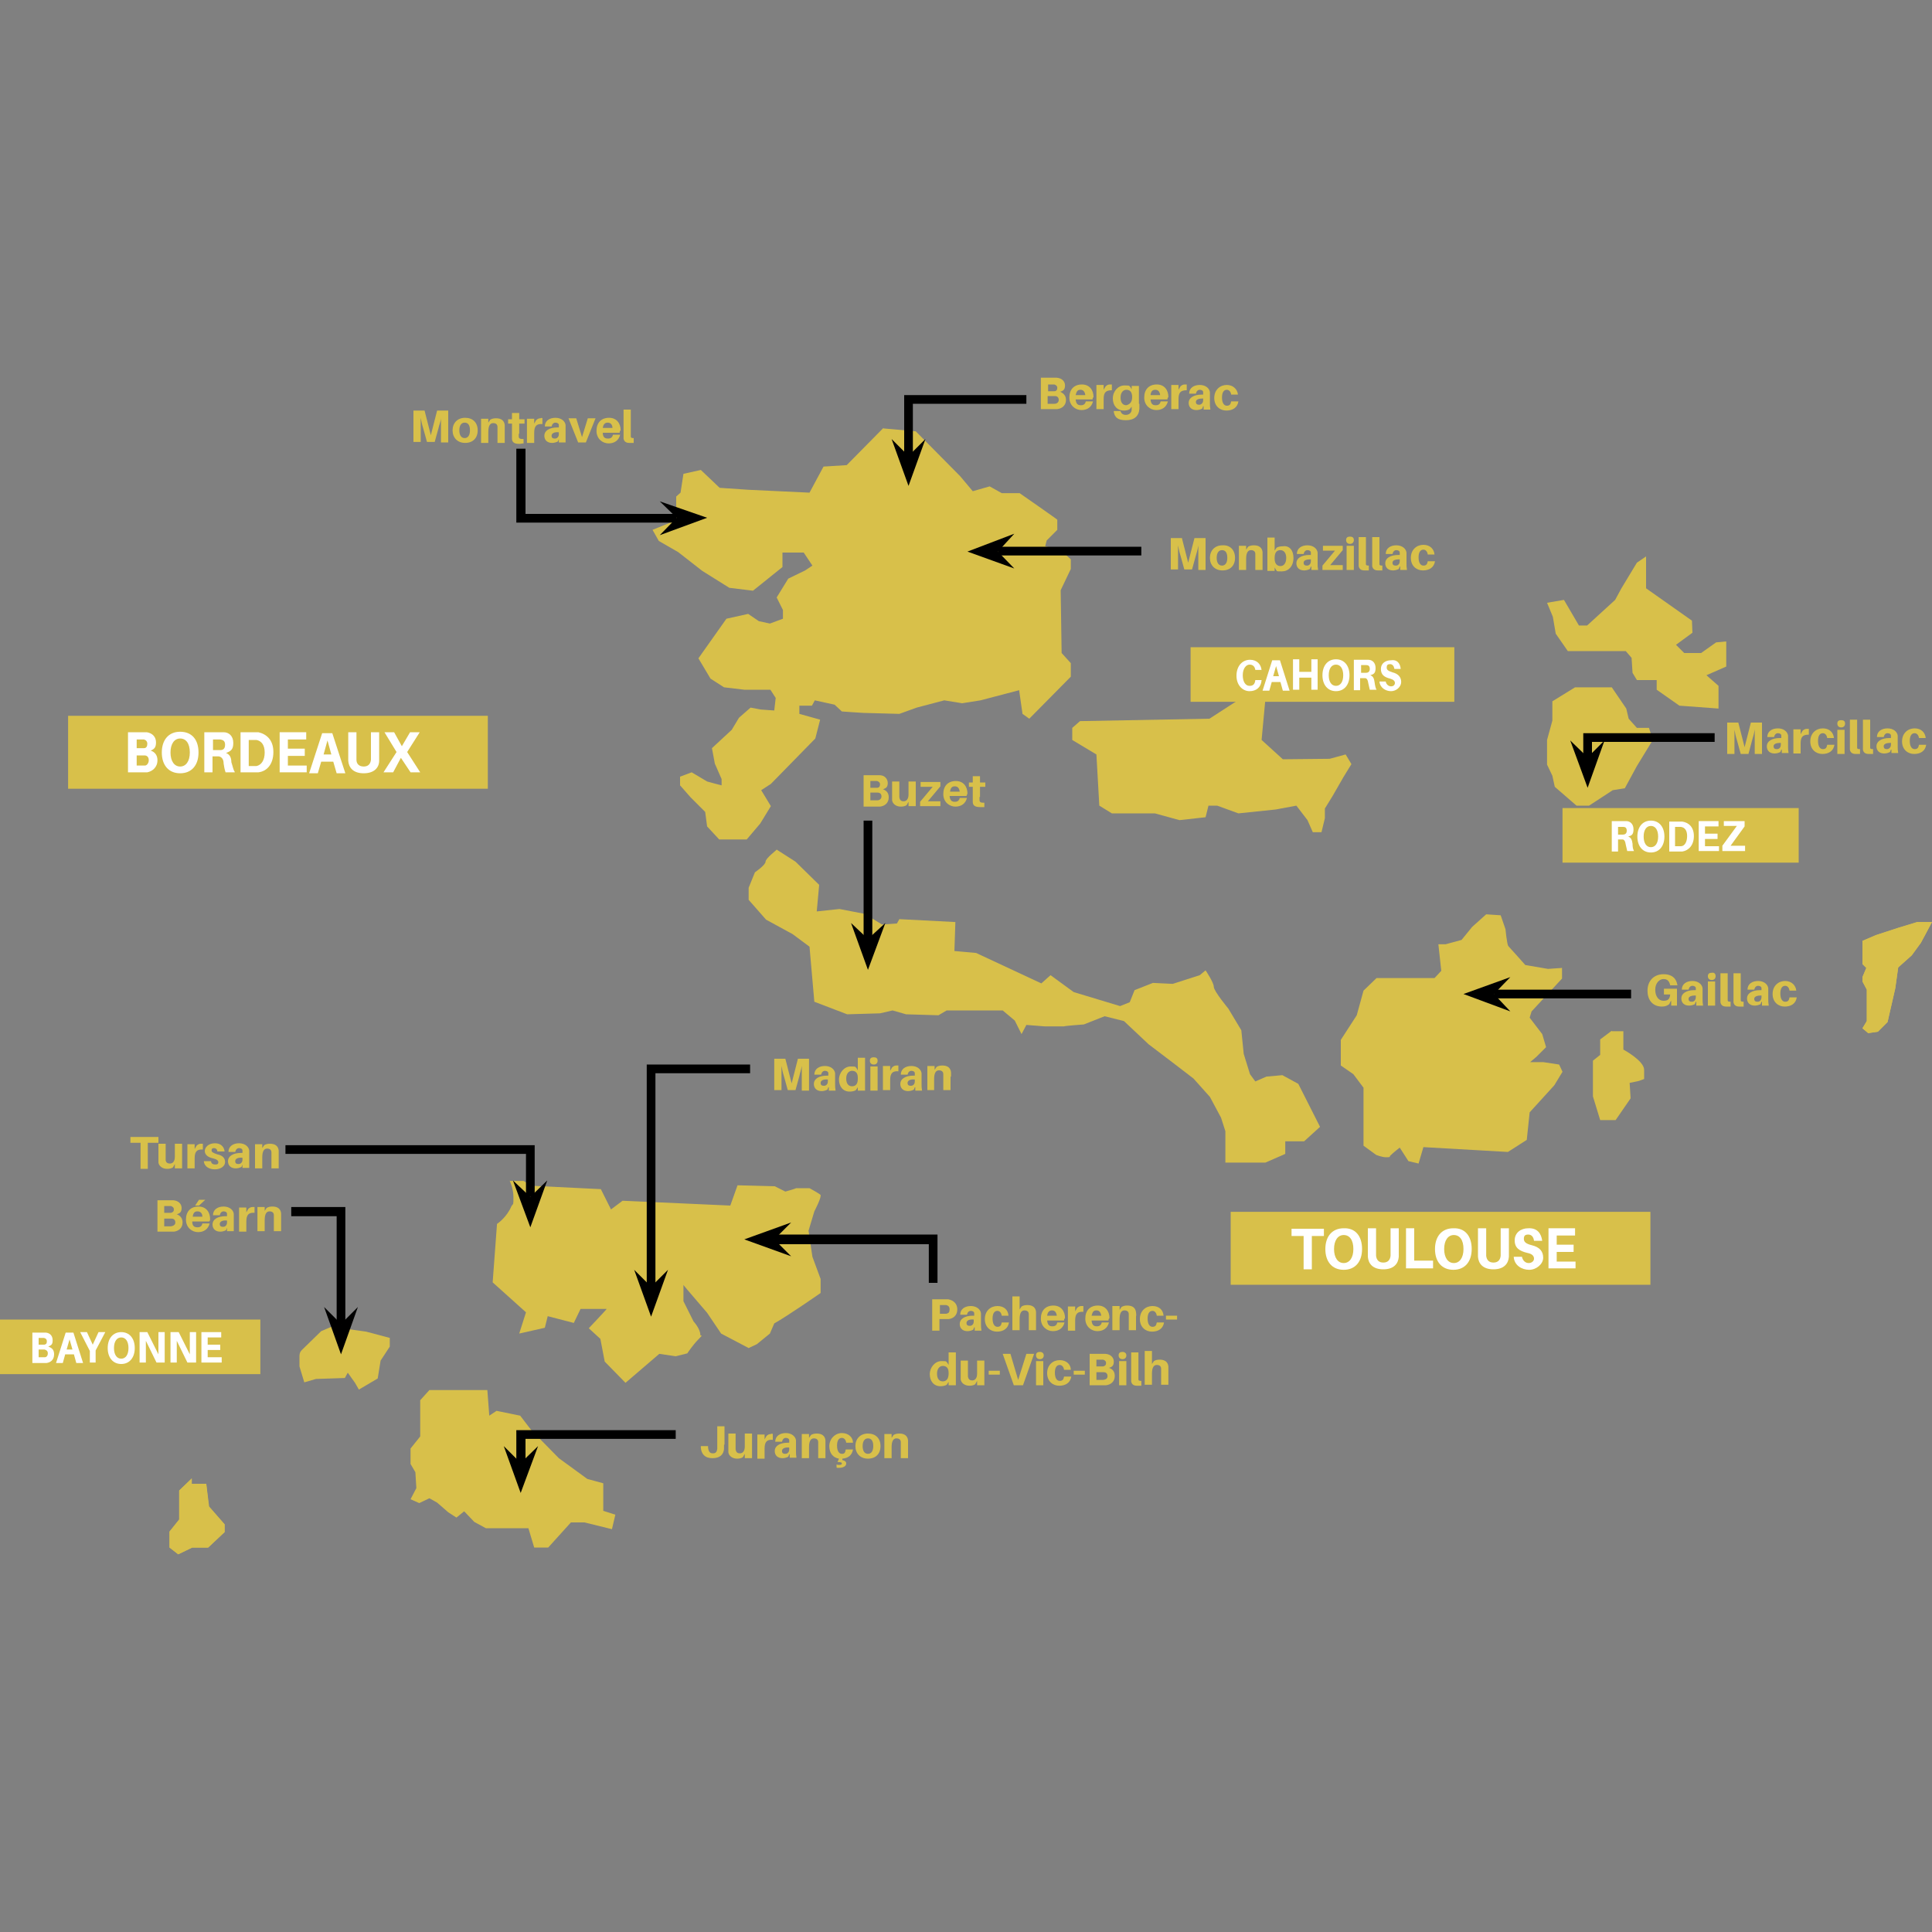 <?xml version="1.0" encoding="UTF-8"?>
<svg id="Calque_1" xmlns="http://www.w3.org/2000/svg" xmlns:xlink="http://www.w3.org/1999/xlink" version="1.1" viewBox="0 0 400 400">
  <rect x="0" y="0" width="400" height="400" fill="#808080" stroke="none"/>
  <!-- Generator: Adobe Illustrator 29.2.1, SVG Export Plug-In . SVG Version: 2.1.0 Build 116)  -->
  <defs>
    <style>
      .st0 {
        fill: #d8c04a;
      }

      .st1 {
        fill: #fff;
      }
    </style>
  </defs>
  <path class="st0" d="M182.9,88.6l-7.6,7.7-4.8.3-2.9,5.4-12.7-.6-5.9-.4-3.9-3.7-3.6.8-.6,3.9-.9.8v4.9l-4.9,2,1.3,2.3,4,2.3,5,3.9,5.6,3.5,4.9.6,6.1-4.9v-3c.1,0,4.4,0,4.4,0l1.8,2.7-1.5,1-3.5,1.7-2.4,3.9,1.3,2.6v1.8l-2.7,1-2.3-.5-2.2-1.5-4.5,1-5.8,8.2,2.5,4.2,2.8,1.8,4.2.5h5.4c0,0,1.1,1.7,1.1,1.7l-.3,2.6-2.8-.2-2.1-.4-2.4,2.1-1.5,2.5-4.1,3.8.6,3.2,1.4,3.2v1.3c-.1,0-3-.8-3-.8l-3.2-1.9-2.4.9v1.8l2.2,2.5,3,3,.4,3,2.5,2.7h5.7l2.8-3.3,2.2-3.6-2-3.3,2-1.3,9.2-9.4,1-3.9-4.3-1.2v-1.7h2.6l.6-1.1,4.1.9,1.5,1.4s4.1.3,4.5.3,7.4.2,7.4.2l3.6-1.3,5.7-1.5,3.7.6,3.8-.6,8-2.1.7,4.9,1.4,1,8.6-8.7v-2.8l-1.9-2.1-.2-13,2.1-4.4v-2l-2-1.8-3.3-.9.3-1.2,2.2-2.2v-2.1c.1,0-7.8-5.5-7.8-5.5h-3.7l-2.5-1.4-3.5,1-2.6-3.1-9.2-9.3-6.7-.6h0Z"/>
  <polygon class="st0" points="338.9 116.5 335.7 121.8 334.4 124.2 328.6 129.5 326.9 129.5 323.8 124.2 320.3 124.8 321.5 127.7 322.1 131.2 324.6 134.8 336.6 134.8 337.8 136.2 338 139.3 338.9 140.8 343 140.8 343 142.8 347.7 146.1 355.8 146.7 355.8 142 353.3 139.8 357.4 138 357.4 132.8 355.3 133 352.2 135.2 348.7 135.2 347 133.5 350.4 131 350.3 128.5 340.8 121.8 340.8 115.2 338.9 116.5"/>
  <polygon class="st0" points="326.1 142.3 321.4 145.2 321.4 149.2 320.3 153.2 320.3 158.3 321.4 160.6 321.9 162.9 326.4 166.8 329 166.8 333.9 163.6 336.4 163.2 338.9 158.6 342.2 153.2 341.4 150.7 338.9 150.7 337.2 148.8 336.7 146.7 333.7 142.3 326.1 142.3"/>
  <polygon class="st0" points="259.7 143.3 256.9 144.6 250.4 148.8 223.6 149.3 222 150.7 222 153.2 227 156.2 227.6 166.8 230.2 168.4 239.1 168.4 244.2 169.8 249.6 169.2 250.2 166.8 252 166.8 256.4 168.4 264.1 167.6 268.4 166.8 270.7 169.8 271.8 172.3 273.6 172.3 274.3 169.4 274.3 167.4 275.9 164.8 278.2 160.8 279.8 158.2 278.6 156.2 275.3 157.1 265.6 157.2 261.2 153.2 262 144.6 259.7 143.3"/>
  <path class="st0" d="M158.5,178.4c0,.7-2.2,2.2-2.2,2.2l-1.3,3.2v2.5l3.6,4.1,5.5,3,3.5,2.6,1,11.4,6.8,2.6,6.8-.2,2.6-.6,2.8.8,6.7.2,1.7-1h11.6l2.5,2.1,1.4,2.8,1-1.9,3.8.3h4c0-.1,4.1-.4,4.1-.4l4.3-1.7,4,1,5.1,4.8,5,3.8,4.3,3.3,3.4,3.8,2.3,4.3.9,2.8v6.5h8.3l4.1-1.8v-2.6h3.9l3.3-3-4.5-8.9-3.3-1.8-3.3.3-2.3,1-1.1-1.5-1.3-4.2-.5-4.9-2.7-4.5s-3-3.6-3-4.5-1.7-3.4-1.7-3.4l-1.2,1-5.6,1.8-4.1-.2-3.8,1.5-1,2.5-2,.8-9.6-2.9-4.8-3.5-1.9,1.7-13.5-6.3-4.5-.4.2-6-11.6-.6-.5.9-3.1.2-3.6-2.2-5.2-1-4.7.5.5-5.5-4.9-4.8-3.9-2.5c0,.1-2.3,1.8-2.3,2.5"/>
  <path class="st0" d="M307.7,189.3l-2.9,2.6-2.2,2.7-3.3.9h-1.5l.6,5.5-1.4,1.5h-12l-2.7,2.6-1.4,5.1-3.3,5.1v5.3l2.6,1.8,2.1,2.8v12l2.6,1.9s1.2.5,2.1.5.7-.1.8-.3c.7-.7,2-1.7,2-1.7l1.8,2.8,2.1.5,1-3.4,17.5,1,3.9-2.5.6-5.7,5.1-5.6,1.7-2.8-.7-1.5-3.3-.5h-2.7l1.3-1.1,2-2-.8-2.7-2.6-3.4.4-1.3,6.3-6.8v-2.2l-2.9.2-4.7-.8s-3.2-3.6-3.5-3.9-.6-3.5-.6-3.5l-1-2.9-3-.2h0Z"/>
  <polygon class="st0" points="400 190.9 397 190.9 393 192.1 388.4 193.6 385.6 194.8 385.6 199.6 386.4 200.4 385.6 202.3 385.6 203.2 386.5 204.9 386.5 211.4 385.6 212.9 386.8 213.9 388.8 213.6 390.8 211.6 392.4 204.6 393 200.3 395.8 197.8 397.7 195.2 400 190.9"/>
  <polygon class="st0" points="396.9 190.9 393 192.1 388.4 193.6 385.6 194.8 385.6 199.6 386.4 200.4 385.6 202.3 385.6 203.2 386.5 204.9 386.5 211.4 385.6 212.9 386.8 213.9 388.8 213.6 390.8 211.6 392.4 204.6 393 200.3 395.8 197.8 397.7 195.2 400 190.9 396.9 190.9"/>
  <path class="st0" d="M333.7,213.4l-2.4,1.8v3.2l-1.5,1.2v7.4l1.5,4.9h3.2l3.1-4.5-.2-3.2,1.9-.4,1.1-.4v-1.9c0-1.9-4.3-4.2-4.3-4.2v-3.8h-2.4Z"/>
  <path class="st0" d="M105.5,244.4s.8,1.6.8,3.4,0,1.3-.4,1.9c-1,2.4-3,3.7-3,3.7l-.9,12.1,6.9,6.2-1.4,4.4,5.3-1.2.6-2.4,5.4,1.4,1.4-2.9h5.4c0,.1-3.7,4-3.7,4l2.4,2.2.9,4.7,4.3,4.4,7-6,3.4.5,2.4-.6s1.1-1.7,2.3-2.9.4-.6.4-.9c0-1.3-1.4-2.8-1.4-2.8l-2.1-4.2v-3.4c-.1,0,1.9,2.3,1.9,2.3l3,3.5,2.9,4.3,5.7,3,1.7-.8,2.7-2.2.9-2.1c2.7-1.5,9.6-6.3,9.6-6.3v-2.9l-1.7-4.6-.8-5.4,1.2-4s1.3-2.5,1.3-3.2v-.2c-.3-.3-2.3-1.4-2.3-1.4h-2.8c0,.1-2.2.7-2.2.7l-2.2-1.1-7.7-.2-1.5,4.2-22.3-1-2.4,1.8-2.1-4.2-14.3-.7-1.7-1h-2.9Z"/>
  <path class="st0" d="M66.5,275.6s-3.4,3.3-4,3.9c-.5.5-.5,1-.5,1.4v2l1,3.3,2.4-.7,6-.2.6-1.1,1.5,2.1.8,1.4,3.9-2.3.6-3.7,1.9-2.9v-1.8l-4.9-1.3-7.2-1-2.1.9h0Z"/>
  <polygon class="st0" points="88.9 287.8 87 289.9 87 297.4 85 299.9 85 303.1 86 304.8 86.2 308.1 85 310.4 86.8 311.2 88.9 310.2 90.5 311.1 92.8 313.1 94.5 314.2 96.1 312.9 98.2 315.1 100.6 316.4 109.4 316.4 110.6 320.4 113.5 320.4 118.2 315.2 121 315.2 126.7 316.6 127.4 313.6 124.9 312.8 124.9 307.1 121.6 306.2 115.7 301.9 110 296.1 107.7 293.1 102.8 292.1 101.3 293.1 100.9 287.8 88.9 287.8"/>
  <polygon class="st0" points="39.7 306.1 37.1 308.6 37.1 314.6 35.1 317.1 35.1 320.4 36.9 321.8 39.8 320.4 43.1 320.4 46.5 317.2 46.5 315.6 43.2 311.9 42.7 307.2 39.7 307.2 39.7 306.1"/>
  <polygon class="st0" points="37.1 308.6 37.1 314.6 35.1 317.1 35.1 320.4 36.9 321.8 39.8 320.4 43.1 320.4 46.5 317.2 46.5 315.6 43.3 311.9 42.7 307.2 39.7 307.2 39.7 306.1 37.1 308.6"/>
  <path class="st0" d="M167.5,225.8h-1.5v-5.1c-.1.7-.4,1.5-.5,2.1l-.8,2.9h-1.6l-.8-2.9c-.2-.6-.4-1.5-.5-2.1v5h-1.5v-6.5h2.3l1.3,5.1,1.3-5.1h2.3v6.6h0Z"/>
  <path class="st0" d="M171.5,225.1l-.2.5c-.4.2-.8.3-1.2.3-.9,0-1.6-.5-1.6-1.5s1-1.7,2.7-1.7h.3v-.5c0-.3-.3-.5-.7-.5s-.7.3-.8.8h-1.4c0-1.2,1-1.8,2.2-1.8s2,.7,2.1,1.5v2.3c0,.4,0,.7.1,1.3h-1.4v-.7h-.1ZM171.4,223.9v-.4c-.9-.1-1.5.2-1.5.7s.3.6.7.6.8-.3.8-.9h0Z"/>
  <path class="st0" d="M179.1,225.8h-1.5v-.7l-.4.6c-.3.2-.8.3-1.3.3-1.4,0-2.2-1.1-2.2-2.5s1.1-2.7,2.4-2.7.9.1,1.2.3l.3.5v-2.6h1.5v6.8h0ZM177.6,223.4v-.3c0-1.1-.6-1.4-1.2-1.4s-1.2.5-1.2,1.6.5,1.6,1.2,1.6,1.2-.4,1.2-1.5Z"/>
  <path class="st0" d="M181.7,219.6c0,.5-.3.8-.8.8s-.8-.3-.8-.8.3-.7.8-.7.8.2.8.7ZM180.2,225.8v-5h1.5v5h-1.5Z"/>
  <path class="st0" d="M186,220.6v1.2c-1.2-.1-1.7.4-1.7,1.8v2.1h-1.5v-5h1.5v1l.4-.7c.3-.3.6-.4.9-.4.1,0,.2,0,.4,0h0Z"/>
  <path class="st0" d="M189.4,225.1l-.2.5c-.4.2-.8.3-1.2.3-.9,0-1.6-.5-1.6-1.5s1-1.7,2.7-1.7h.3v-.5c0-.3-.3-.5-.7-.5s-.7.3-.8.8h-1.4c0-1.2,1-1.8,2.2-1.8s2,.7,2.1,1.5v2.3c0,.4,0,.7.1,1.3h-1.4v-.7h-.1ZM189.4,223.9v-.4c-.9-.1-1.5.2-1.5.7s.3.6.7.6.8-.3.8-.9h0Z"/>
  <path class="st0" d="M196.8,222.9v2.8h-1.5v-3.3c0-.5-.3-.8-.9-.8s-1,.5-1,1.8v2.3h-1.4v-5h1.5v.8l.4-.6c.3-.2.7-.3,1.2-.3,1.1,0,1.7.5,1.8,1.4,0,.2,0,.5,0,.9h0Z"/>
  <path class="st0" d="M198.2,271.1c0,1.2-.8,1.9-1.8,2h-1.9v2.4h-1.5v-6.5h3.3c1.1.2,1.9.9,1.9,2.1h0ZM196.6,271.1c0-.6-.3-.8-.7-.9h-1.3v1.8h1.3c.5-.1.7-.3.7-.9Z"/>
  <path class="st0" d="M201.7,274.8l-.2.5c-.4.2-.8.3-1.2.3-.9,0-1.6-.5-1.6-1.5s1-1.7,2.7-1.7h.3v-.5c0-.3-.3-.5-.7-.5s-.7.3-.8.8h-1.4c0-1.2,1-1.8,2.2-1.8s2,.7,2.1,1.5v2.3c0,.4,0,.7.1,1.3h-1.4v-.7h-.1ZM201.6,273.6v-.4c-.9-.1-1.5.2-1.5.7s.3.6.7.6.8-.3.8-.9h0Z"/>
  <path class="st0" d="M208.8,272.4h-1.4c-.1-.7-.5-1-.9-1-.6,0-1,.5-1,1.6s.4,1.7,1,1.7.8-.3.9-.9h1.5c-.2,1.3-1.2,1.9-2.5,1.9s-2.5-.9-2.5-2.6,1.2-2.7,2.6-2.7,2.2.8,2.3,2h0Z"/>
  <path class="st0" d="M214.5,272.6v2.8h-1.5v-3.3c0-.5-.3-.8-.9-.8s-1,.5-1,1.8v2.3h-1.5v-7h1.5v2.7l.4-.6c.3-.2.7-.3,1.2-.3,1.1,0,1.7.5,1.8,1.4v1h0Z"/>
  <path class="st0" d="M220.3,273.4h-3.5c.1,1,.5,1.2,1.1,1.2s.9-.3,1-.8h1.5c-.3,1.2-1.2,1.8-2.4,1.8s-2.5-.9-2.5-2.6,1-2.7,2.6-2.7,2.4,1.2,2.4,2.6c-.2.2-.2.3-.2.5h0ZM216.8,272.4h2c-.1-.7-.4-1.1-1-1.1-.5,0-.9.3-1,1.1h0Z"/>
  <path class="st0" d="M224.3,270.4v1.2c-1.2-.1-1.7.4-1.7,1.8v2.1h-1.5v-5h1.5v1l.4-.7c.3-.3.6-.4.9-.4.1,0,.2,0,.4,0h0Z"/>
  <path class="st0" d="M229.5,273.4h-3.5c.1,1,.5,1.2,1.1,1.2s.9-.3,1-.8h1.5c-.3,1.2-1.2,1.8-2.4,1.8s-2.5-.9-2.5-2.6,1-2.7,2.6-2.7,2.4,1.2,2.4,2.6c-.2.2-.2.3-.2.5h0ZM226,272.4h2c-.1-.7-.4-1.1-1-1.1s-.8.3-1,1.1h0Z"/>
  <path class="st0" d="M235.2,272.6v2.8h-1.5v-3.3c0-.5-.3-.8-.9-.8s-1,.5-1,1.8v2.3h-1.5v-5h1.5v.8l.4-.6c.3-.2.7-.3,1.2-.3,1.1,0,1.7.5,1.8,1.4,0,.2.1.5,0,.9h0Z"/>
  <path class="st0" d="M240.9,272.4h-1.4c-.1-.7-.5-1-.9-1-.6,0-1,.5-1,1.6s.4,1.7,1,1.7.8-.3.9-.9h1.5c-.2,1.3-1.2,1.9-2.5,1.9s-2.5-.9-2.5-2.6,1.2-2.7,2.6-2.7,2.2.8,2.3,2h0Z"/>
  <path class="st0" d="M241.4,273.2v-.8h2.3v.8h-2.3Z"/>
  <path class="st0" d="M197.9,286.8h-1.5v-.7l-.4.6c-.3.2-.8.3-1.3.3-1.4,0-2.2-1.1-2.2-2.5s1.1-2.7,2.4-2.7.9.1,1.2.3l.3.5v-2.6h1.5v6.8h0ZM196.4,284.4v-.2c0-1.1-.6-1.4-1.2-1.4s-1.2.5-1.2,1.6.5,1.6,1.2,1.6,1.2-.5,1.2-1.6Z"/>
  <path class="st0" d="M203.8,286.8h-1.5v-.9l-.4.7c-.3.2-.7.3-1.2.3-1,0-1.7-.6-1.8-1.3v-3.9h1.5v3.3c.1.5.3.8.9.8s1-.5,1-1.4v-2.7h1.5v5.1h0Z"/>
  <path class="st0" d="M204.7,284.6v-.8h2.3v.8h-2.3Z"/>
  <path class="st0" d="M209.9,286.8l-2.3-6.5h1.6l1.6,5.4,1.7-5.4h1.6l-2.3,6.5h-1.9Z"/>
  <path class="st0" d="M216.1,280.6c0,.5-.3.8-.8.8s-.8-.3-.8-.8.3-.7.8-.7.8.3.8.7ZM214.5,286.8v-5h1.5v5h-1.5Z"/>
  <path class="st0" d="M221.7,283.6h-1.4c-.1-.7-.5-1-.9-1-.6,0-1,.5-1,1.6s.4,1.7,1,1.7.8-.3.9-.9h1.5c-.2,1.3-1.2,1.9-2.5,1.9s-2.5-.9-2.5-2.6,1.2-2.7,2.6-2.7,2.3.9,2.3,2h0Z"/>
  <path class="st0" d="M222.3,284.6v-.8h2.3v.8h-2.3Z"/>
  <path class="st0" d="M230.8,284.9c0,1.2-.9,1.8-1.8,1.9h-3.4v-6.5h3.3c1.1.1,1.7.8,1.7,1.6s-.3,1.1-1,1.3c.9.3,1.2.9,1.2,1.7h0ZM227.1,282.9h1.3c.4-.1.6-.3.6-.7s-.3-.6-.6-.7h-1.4v1.4h.1ZM229.3,284.9c0-.5-.3-.8-.8-.8h-1.5v1.6h1.4c.6-.1.9-.3.9-.8h0Z"/>
  <path class="st0" d="M233.2,280.6c0,.5-.3.8-.8.8s-.8-.3-.8-.8.3-.7.8-.7.8.3.8.7ZM231.7,286.8v-5h1.5v5h-1.5Z"/>
  <path class="st0" d="M235.7,285.1v.5c0,.2.1.3.6.3v1h-.9c-.7,0-1.1-.3-1.2-.9v-6h1.5v5.1h0Z"/>
  <path class="st0" d="M241.9,283.9v2.8h-1.5v-3.3c0-.5-.3-.8-.9-.8s-1,.5-1,1.8v2.3h-1.5v-7h1.5v2.7l.4-.6c.3-.2.7-.3,1.2-.3,1.1,0,1.7.5,1.8,1.4v1h0Z"/>
  <path class="st0" d="M149.9,299.1v.9c-.1,1.1-.8,1.9-2.4,1.9s-2.3-.9-2.4-2.2v-.3h1.5v.3c.1.9.4,1.2,1,1.2s.8-.3.9-.9v-4.7h1.5v3.8h-.1Z"/>
  <path class="st0" d="M155.7,301.9h-1.5v-.9l-.4.7c-.3.2-.7.3-1.2.3-1,0-1.7-.6-1.8-1.3v-3.9h1.5v3.3c.1.5.3.8.9.8s1-.5,1-1.4v-2.7h1.5v5.1h0Z"/>
  <path class="st0" d="M160,296.9v1.2c-1.2-.1-1.7.4-1.7,1.8v2.1h-1.5v-5h1.5v1l.4-.7c.3-.3.6-.4.9-.4.2-.1.3-.1.4,0h0Z"/>
  <path class="st0" d="M163.4,301.1l-.2.5c-.4.2-.8.3-1.2.3-.9,0-1.6-.5-1.6-1.5s1-1.7,2.7-1.7h.3v-.5c0-.3-.3-.5-.7-.5s-.7.3-.8.8h-1.4c0-1.2,1-1.8,2.2-1.8s2,.7,2.1,1.5v2.3c0,.4,0,.7.1,1.3h-1.4v-.7h-.1ZM163.4,300.1v-.4c-.9-.1-1.5.2-1.5.7s.3.6.7.6.8-.3.8-.9h0Z"/>
  <path class="st0" d="M170.9,299.1v2.8h-1.5v-3.3c0-.5-.3-.8-.9-.8s-1,.5-1,1.8v2.3h-1.5v-5h1.5v.8l.4-.6c.3-.2.7-.3,1.2-.3,1.1,0,1.7.5,1.8,1.4v.9h0Z"/>
  <path class="st0" d="M175.1,300.1h1.5c-.2,1.2-1,1.8-2.2,1.9v.3c.5.1.8.3.8.7,0,.6-.7.9-1.5.9s-.3,0-.5-.1v-.6c.2.1.4.1.5.1.4,0,.6-.1.6-.3s-.2-.3-.9-.3l.3-.7c-1.2-.2-2-1.1-2-2.6s1.2-2.7,2.6-2.7,2.3.9,2.3,2h-1.4c-.1-.7-.5-1-.9-1-.6,0-1,.5-1,1.6s.4,1.7,1,1.7.7-.3.8-.9h0Z"/>
  <path class="st0" d="M182.3,299.4c0,1.6-1,2.6-2.6,2.6s-2.6-1.1-2.6-2.6,1-2.6,2.6-2.6,2.6,1,2.6,2.6ZM180.8,299.4c0-1.1-.4-1.6-1.1-1.6s-1.1.6-1.1,1.6.4,1.6,1.1,1.6,1.1-.6,1.1-1.6Z"/>
  <path class="st0" d="M188,299.1v2.8h-1.5v-3.3c0-.5-.3-.8-.9-.8s-1,.5-1,1.8v2.3h-1.5v-5h1.5v.8l.4-.6c.3-.2.7-.3,1.2-.3,1.1,0,1.7.5,1.8,1.4v.9h0Z"/>
  <path class="st0" d="M220.7,82.8c0,1.2-.9,1.8-1.8,1.9h-3.4v-6.5h3.3c1.1.1,1.7.8,1.7,1.6s-.3,1.1-1,1.3c.8.4,1.2.9,1.2,1.7h0ZM217,81h1.3c.4,0,.6-.3.6-.7s-.3-.6-.6-.7h-1.3v1.4h0ZM219.2,82.8c0-.5-.3-.8-.8-.8h-1.5v1.6h1.4c.5,0,.9-.3.9-.8Z"/>
  <path class="st0" d="M226.2,82.7h-3.5c.1,1,.5,1.2,1.1,1.2s.9-.3,1-.8h1.5c-.3,1.2-1.2,1.8-2.4,1.8s-2.5-.9-2.5-2.6,1-2.7,2.6-2.7,2.4,1.2,2.4,2.6c-.2.2-.2.4-.2.5h0ZM222.7,81.8h2c-.1-.7-.4-1.1-1-1.1s-.8.3-1,1.1h0Z"/>
  <path class="st0" d="M230.2,79.6v1.2c-1.2,0-1.7.4-1.7,1.8v2.1h-1.5v-5h1.5v1l.4-.7c.3-.3.6-.4.9-.4.2,0,.3,0,.4,0h0Z"/>
  <path class="st0" d="M235.9,83.6v1c-.1,1.6-1.1,2.4-2.8,2.4s-2.3-.6-2.5-1.7v-.2h1.4c.1.5.5.8,1.1.8s1.2-.4,1.2-1.1v-.6h0c0,0-.4.5-.4.5-.3.2-.7.3-1.2.3-1.4,0-2.3-1-2.3-2.5s1.1-2.7,2.4-2.7.9.1,1.2.3l.3.5v-.7h1.5v3.7h.1ZM234.4,82.2h0c0-1.2-.6-1.5-1.2-1.5s-1.2.5-1.2,1.6.5,1.6,1.2,1.6c.7-.2,1.2-.6,1.2-1.7h0Z"/>
  <path class="st0" d="M241.7,82.7h-3.5c.1,1,.5,1.2,1.1,1.2s.9-.3,1-.8h1.5c-.3,1.2-1.2,1.8-2.4,1.8s-2.5-.9-2.5-2.6,1-2.7,2.6-2.7,2.4,1.2,2.4,2.6c-.2.2-.2.4-.2.5h0ZM238.2,81.8h2c-.1-.7-.4-1.1-1-1.1s-.9.3-1,1.1h0Z"/>
  <path class="st0" d="M245.7,79.6v1.2c-1.2,0-1.7.4-1.7,1.8v2.1h-1.5v-5h1.5v1l.4-.7c.3-.3.6-.4.9-.4h.4Z"/>
  <path class="st0" d="M249.1,84.1l-.2.5c-.4.2-.8.3-1.2.3-.9,0-1.6-.5-1.6-1.5s1-1.7,2.7-1.7h.3v-.5c0-.3-.3-.5-.7-.5s-.7.3-.8.8h-1.4c0-1.2,1-1.8,2.2-1.8s2,.7,2.1,1.5v2.3c0,.4,0,.7.1,1.3h-1.4v-.7h-.1ZM249.1,82.9v-.4c-.9,0-1.5.2-1.5.7s.3.6.7.6c.3,0,.8-.3.8-.9h0Z"/>
  <path class="st0" d="M256.3,81.7h-1.4c-.1-.7-.5-1-.9-1-.6,0-1,.5-1,1.6s.4,1.7,1,1.7.8-.3.9-.9h1.5c-.2,1.3-1.2,1.9-2.5,1.9s-2.5-.9-2.5-2.6,1.2-2.7,2.6-2.7c1.3,0,2.2.9,2.3,2h0Z"/>
  <path class="st0" d="M249.6,118h-1.5v-5.1c-.1.7-.3,1.5-.5,2.1l-.8,2.9h-1.6l-.8-2.9c-.2-.6-.4-1.5-.5-2.1v5h-1.5v-6.5h2.3l1.3,5.1,1.3-5.1h2.3v6.6h0Z"/>
  <path class="st0" d="M255.7,115.5c0,1.6-1,2.6-2.6,2.6s-2.6-1.1-2.6-2.6,1-2.6,2.6-2.6c1.6-.1,2.6,1,2.6,2.6ZM254.1,115.5c0-1.1-.4-1.6-1.1-1.6s-1.1.6-1.1,1.6.4,1.6,1.1,1.6c.7,0,1.1-.6,1.1-1.6Z"/>
  <path class="st0" d="M261.4,115.2v2.8h-1.5v-3.3c0-.5-.3-.8-.9-.8s-1,.5-1,1.8v2.3h-1.5v-5h1.5v.8l.4-.6c.3-.2.7-.3,1.2-.3,1.1,0,1.7.5,1.8,1.4v.9h0Z"/>
  <path class="st0" d="M267.8,115.5c0,1.8-1.1,2.8-2.4,2.8s-.9,0-1.2-.3l-.3-.5v.7h-1.5v-6.9h1.5v2.7l.4-.6c.3-.2.8-.3,1.3-.3,1.4-.2,2.2.9,2.2,2.4h0ZM266.3,115.5c0-1-.5-1.6-1.2-1.6s-1.2.4-1.2,1.6v.2c0,1.1.6,1.5,1.2,1.5.7,0,1.2-.6,1.2-1.7Z"/>
  <path class="st0" d="M271.4,117.3l-.2.5c-.4.2-.8.3-1.2.3-.9,0-1.6-.5-1.6-1.5s1-1.7,2.7-1.7h.3v-.5c0-.3-.3-.5-.7-.5s-.7.3-.8.8h-1.4c0-1.2,1-1.8,2.2-1.8s2,.7,2.1,1.5v2.3c0,.4,0,.7.1,1.3h-1.4v-.7h-.1ZM271.4,116.2v-.4c-.9,0-1.5.2-1.5.7s.3.6.7.6c.4,0,.8-.3.8-.9h0Z"/>
  <path class="st0" d="M278,118h-4.2v-.9l2.6-3.1h-2.5v-1h4.1v.9l-2.6,3.1h2.6v1h0Z"/>
  <path class="st0" d="M280.3,111.8c0,.5-.3.8-.8.8s-.8-.3-.8-.8.3-.7.8-.7.8.2.8.7ZM278.8,118v-5h1.5v5h-1.5Z"/>
  <path class="st0" d="M282.8,116.3v.5c0,.2.1.3.6.3v1h-.9c-.7,0-1.1-.3-1.2-.9v-6h1.5v5.1h0Z"/>
  <path class="st0" d="M285.6,116.3v.5c0,.2.1.3.6.3v1h-.9c-.7,0-1.1-.3-1.2-.9v-6h1.5v5.1h0Z"/>
  <path class="st0" d="M289.8,117.3l-.2.5c-.4.2-.8.3-1.2.3-.9,0-1.6-.5-1.6-1.5s1-1.7,2.7-1.7h.3v-.5c0-.3-.3-.5-.7-.5s-.7.3-.8.8h-1.4c0-1.2,1-1.8,2.2-1.8s2,.7,2.1,1.5v2.3c0,.4,0,.7.1,1.3h-1.4v-.7h-.1ZM289.8,116.2v-.4c-.9,0-1.5.2-1.5.7s.3.6.7.6c.4,0,.8-.3.8-.9h0Z"/>
  <path class="st0" d="M297,114.8h-1.4c-.1-.7-.5-1-.9-1-.6,0-1,.5-1,1.6s.4,1.7,1,1.7.8-.3.9-.9h1.5c-.2,1.3-1.2,1.9-2.5,1.9s-2.5-.9-2.5-2.6,1.2-2.7,2.6-2.7,2.2.9,2.3,2h0Z"/>
  <path class="st0" d="M364.8,156.1h-1.5v-5.1c-.1.7-.3,1.5-.5,2.1l-.8,3h-1.6l-.8-2.9c-.2-.6-.4-1.5-.5-2.1v5h-1.5v-6.5h2.3l1.3,5.1,1.3-5.1h2.3v6.5h0Z"/>
  <path class="st0" d="M368.8,155.2l-.2.5c-.4.2-.8.3-1.2.3-.9,0-1.6-.5-1.6-1.5s1-1.7,2.7-1.7h.3v-.5c0-.3-.3-.5-.7-.5s-.7.3-.8.8h-1.4c0-1.2,1-1.8,2.2-1.8s2,.7,2.1,1.5v2.3c0,.4,0,.7.1,1.3h-1.4v-.7h-.1ZM368.7,154.2v-.4c-.9,0-1.5.2-1.5.7s.3.6.7.6c.4,0,.8-.3.8-.9h0Z"/>
  <path class="st0" d="M374.5,150.9v1.2c-1.2,0-1.7.4-1.7,1.8v2.1h-1.5v-5h1.5v1l.4-.7c.3-.3.6-.4.9-.4.2,0,.3,0,.4,0h0Z"/>
  <path class="st0" d="M379.7,152.8h-1.4c-.1-.7-.5-1-.9-1-.6,0-1,.5-1,1.6s.4,1.7,1,1.7.8-.3.9-.9h1.5c-.2,1.3-1.2,1.9-2.5,1.9s-2.5-.9-2.5-2.6,1.2-2.7,2.6-2.7,2.2.9,2.3,2h0Z"/>
  <path class="st0" d="M382,149.8c0,.5-.3.8-.8.8s-.8-.3-.8-.8.3-.7.8-.7c.5,0,.8.2.8.7ZM380.4,156.1v-5h1.5v5h-1.5Z"/>
  <path class="st0" d="M384.5,154.3v.5c0,.2.1.3.6.3v1h-.9c-.7,0-1.1-.3-1.2-.9v-6.2h1.5v5.3h0Z"/>
  <path class="st0" d="M387.2,154.3v.5c0,.2.1.3.6.3v1h-.9c-.7,0-1.1-.3-1.2-.9v-6.2h1.5v5.3h0Z"/>
  <path class="st0" d="M391.5,155.2l-.2.5c-.4.2-.8.3-1.2.3-.9,0-1.6-.5-1.6-1.5s1-1.7,2.7-1.7h.3v-.5c0-.3-.3-.5-.7-.5s-.7.3-.8.8h-1.4c0-1.2,1-1.8,2.2-1.8s2,.7,2.1,1.5v2.3c0,.4,0,.7.1,1.3h-1.4v-.7h-.1ZM391.5,154.2v-.4c-.9,0-1.5.2-1.5.7s.3.6.7.6c.3,0,.8-.3.8-.9h0Z"/>
  <path class="st0" d="M398.7,152.8h-1.4c-.1-.7-.5-1-.9-1-.6,0-1,.5-1,1.6s.4,1.7,1,1.7.8-.3.9-.9h1.5c-.2,1.3-1.2,1.9-2.5,1.9s-2.5-.9-2.5-2.6,1.2-2.7,2.6-2.7,2.2.9,2.3,2h0Z"/>
  <path class="st0" d="M184,165.1c0,1.2-.9,1.8-1.8,1.9h-3.4v-6.5h3.3c1.1,0,1.7.8,1.7,1.6s-.3,1.1-1,1.3c.8.3,1.2.8,1.2,1.7h0ZM180.3,163.1h1.3c.4,0,.6-.3.6-.7s-.3-.6-.6-.7h-1.4v1.4h.1ZM182.5,164.9c0-.5-.3-.8-.8-.8h-1.5v1.6h1.4c.5,0,.9-.3.9-.8Z"/>
  <path class="st0" d="M189.6,166.9h-1.5v-.9l-.4.7c-.3.2-.7.3-1.2.3-1,0-1.7-.6-1.8-1.3v-3.9h1.5v3.3c.1.5.3.8.9.8s1-.5,1-1.4v-2.7h1.5v5.1h0Z"/>
  <path class="st0" d="M194.7,166.9h-4.2v-.9l2.6-3.1h-2.5v-1h4.1v.9l-2.6,3.1h2.6v1h0Z"/>
  <path class="st0" d="M200.1,164.8h-3.5c.1,1,.5,1.2,1.1,1.2s.9-.3,1-.8h1.5c-.3,1.2-1.2,1.8-2.4,1.8s-2.5-.9-2.5-2.6,1-2.7,2.6-2.7,2.4,1.2,2.4,2.6c-.1.2-.1.3-.2.5h0ZM196.7,163.9h2c-.1-.7-.4-1.1-1-1.1s-.9.3-1,1.1h0Z"/>
  <path class="st0" d="M202.8,165.1v.5c0,.5.2.6,1,.6v.9c-.3,0-.6,0-.9,0-1.1,0-1.5-.4-1.5-1.1v-3.1h-.8v-.9h.8v-1.3h1.5v1.3h1.1v.9h-1.1v2.1h-.1Z"/>
  <path class="st0" d="M347.2,204.8v3.4h-1.2v-1c-.1,0-.4.7-.4.7-.4.3-.8.5-1.5.5-1.8,0-3-1.2-3-3.3s1.4-3.4,3.3-3.4,2.7,1,2.9,2.3h0c0,0-1.5,0-1.5,0h0c-.2-.9-.6-1.3-1.4-1.3s-1.7.8-1.7,2.2.7,2.3,1.7,2.3,1.3-.4,1.4-1.3h-1.3v-1.2h2.7Z"/>
  <path class="st0" d="M351.1,207.4l-.2.5c-.4.2-.8.3-1.2.3-.9,0-1.6-.5-1.6-1.5s1-1.7,2.7-1.7h.3v-.4c0-.3-.3-.5-.7-.5s-.7.3-.8.8h-1.4c0-1.2,1-1.8,2.2-1.8s2,.7,2.1,1.5v2.3c0,.4,0,.7.1,1.3h-1.4v-.8h-.1ZM351.1,206.4v-.3c-.9,0-1.5.2-1.5.7s.3.6.7.6.8-.3.8-1h0Z"/>
  <path class="st0" d="M355.2,202.1c0,.5-.3.8-.8.8s-.8-.3-.8-.8.3-.7.8-.7c.5-.1.8.2.8.7ZM353.6,208.2v-5h1.5v5h-1.5Z"/>
  <path class="st0" d="M357.7,206.6v.5c0,.2.1.3.6.3v1h-.9c-.7,0-1.1-.3-1.2-.9v-6h1.5v5.1h0Z"/>
  <path class="st0" d="M360.4,206.6v.5c0,.2.1.3.6.3v1h-.9c-.7,0-1.1-.3-1.2-.9v-6h1.5v5.1h0Z"/>
  <path class="st0" d="M364.7,207.4l-.2.5c-.4.2-.8.3-1.2.3-.9,0-1.6-.5-1.6-1.5s1-1.7,2.7-1.7h.3v-.4c0-.3-.3-.5-.7-.5s-.7.3-.8.8h-1.4c0-1.2,1-1.8,2.2-1.8s2,.7,2.1,1.5v2.3c0,.4,0,.7.1,1.3h-1.4v-.8h-.1ZM364.7,206.4v-.3c-.9,0-1.5.2-1.5.7s.3.6.7.6.8-.3.8-1h0Z"/>
  <path class="st0" d="M371.9,205.1h-1.4c-.1-.7-.5-1-.9-1-.6,0-1,.5-1,1.6s.4,1.7,1,1.7.8-.3.9-.9h1.5c-.2,1.3-1.2,1.9-2.5,1.9s-2.5-.9-2.5-2.6,1.2-2.7,2.6-2.7c1.3,0,2.2.9,2.3,2h0Z"/>
  <path class="st0" d="M37.8,253.1c0,1.2-.9,1.8-1.8,1.9h-3.4v-6.5h3.3c1.1.1,1.7.8,1.7,1.6s-.3,1.1-1,1.3c.8.3,1.2.9,1.2,1.7h0ZM34.1,251.1h1.3c.4-.1.6-.3.6-.7s-.3-.6-.6-.7h-1.4v1.4h0ZM36.3,253.1c0-.5-.3-.8-.8-.8h-1.5v1.6h1.4c.5-.1.9-.3.9-.8h0Z"/>
  <path class="st0" d="M43.3,252.9h-3.5c0,1,.5,1.2,1.1,1.2s.9-.3,1-.8h1.5c-.3,1.2-1.2,1.8-2.4,1.8s-2.5-.9-2.5-2.6,1-2.7,2.6-2.7,2.4,1.2,2.4,2.6c0,.2,0,.3-.2.5h0ZM39.9,251.9h2c0-.7-.4-1.1-1-1.1s-.9.3-1,1.1h0ZM40.4,249.6l.8-1.2h1.3l-1.3,1.2h-.8Z"/>
  <path class="st0" d="M47,254.2l-.2.5c-.4.2-.8.3-1.2.3-.9,0-1.6-.5-1.6-1.5s1-1.7,2.7-1.7h.3v-.5c0-.3-.3-.5-.7-.5s-.7.3-.8.8h-1.4c0-1.2,1-1.8,2.2-1.8s2,.7,2.1,1.5v2.3c0,.4,0,.7,0,1.3h-1.4v-.7h0ZM47,253.1v-.4c-.9-.1-1.5.2-1.5.7s.3.6.7.6.8-.3.8-.9h0Z"/>
  <path class="st0" d="M52.7,249.9v1.2c-1.2-.1-1.7.4-1.7,1.8v2.1h-1.5v-5h1.5v1l.4-.7c.3-.3.6-.4.9-.4.2,0,.3,0,.4,0h0Z"/>
  <path class="st0" d="M58.2,252.1v2.8h-1.5v-3.3c0-.5-.3-.8-.9-.8s-1,.5-1,1.8v2.3h-1.5v-5h1.5v.8l.4-.6c.3-.2.7-.3,1.2-.3,1.1,0,1.7.5,1.8,1.4v.9h0Z"/>
  <path class="st0" d="M30.6,236.6v5.4h-1.5v-5.4h-2.1v-1.2h5.8v1.2h-2.2Z"/>
  <path class="st0" d="M37.7,241.9h-1.5v-.9l-.4.7c-.3.2-.7.3-1.2.3-1,0-1.7-.6-1.8-1.3v-3.9h1.5v3.3c0,.5.3.8.9.8s1-.5,1-1.4v-2.7h1.5v5.1h0Z"/>
  <path class="st0" d="M42,236.8v1.2c-1.2-.1-1.7.4-1.7,1.8v2.1h-1.5v-5h1.5v1l.4-.7c.3-.3.6-.4.9-.4.2,0,.3,0,.4,0h0Z"/>
  <path class="st0" d="M46.5,238.4h-1.5c0-.4-.3-.7-.7-.7s-.5.2-.5.5.3.5,1.2.8c1,.2,1.6.7,1.6,1.6s-1,1.5-2.1,1.5-2.2-.5-2.3-1.7h1.5c0,.5.4.7.9.7s.6-.2.6-.5-.3-.6-1.2-.8-1.6-.7-1.6-1.5.8-1.6,2.1-1.6c1.3,0,1.9.8,2,1.7h0Z"/>
  <path class="st0" d="M50.2,241.1l-.2.5c-.4.2-.8.3-1.2.3-.9,0-1.6-.5-1.6-1.5s1-1.7,2.7-1.7h.3v-.5c0-.3-.3-.5-.7-.5s-.7.3-.8.8h-1.4c0-1.2,1-1.8,2.2-1.8s2,.7,2.1,1.5v2.3c0,.4,0,.7,0,1.3h-1.4v-.7h0ZM50.2,240.1v-.4c-.9-.1-1.5.2-1.5.7s.3.6.7.6c.4,0,.8-.3.8-.9h0Z"/>
  <path class="st0" d="M57.7,239.1v2.8h-1.5v-3.3c0-.5-.3-.8-.9-.8s-1,.5-1,1.8v2.3h-1.5v-5h1.5v.8l.4-.6c.3-.2.7-.3,1.2-.3,1.1,0,1.7.5,1.8,1.4v.9h0Z"/>
  <path class="st0" d="M92.8,91.6h-1.5v-5.1c0,.7-.4,1.5-.5,2.1l-.8,2.9h-1.6l-.8-2.9c-.2-.6-.4-1.5-.5-2.1v5h-1.5v-6.5h2.3l1.3,5.1,1.3-5.1h2.3v6.6h0Z"/>
  <path class="st0" d="M98.9,89.1c0,1.6-1,2.6-2.6,2.6s-2.6-1.1-2.6-2.6,1-2.6,2.6-2.6,2.6,1,2.6,2.6ZM97.3,89.1c0-1.1-.4-1.6-1.1-1.6s-1.1.6-1.1,1.6.4,1.6,1.1,1.6,1.1-.6,1.1-1.6Z"/>
  <path class="st0" d="M104.5,88.9v2.8h-1.5v-3.3c0-.5-.3-.8-.9-.8s-1,.5-1,1.8v2.3h-1.5v-5h1.5v.8l.4-.6c.3-.2.7-.3,1.2-.3,1.1,0,1.7.5,1.8,1.4v.9h0Z"/>
  <path class="st0" d="M107.4,89.8v.5c0,.5.2.6,1,.6v.9c-.3,0-.6.1-.9.1-1.1,0-1.5-.4-1.5-1.1v-3.1h-.8v-.9h.8v-1.3h1.5v1.3h1.1v.9h-1.1v2.1h0Z"/>
  <path class="st0" d="M112.3,86.6v1.2c-1.2-.1-1.7.4-1.7,1.8v2.1h-1.5v-5h1.5v1l.4-.7c.3-.3.6-.4.9-.4.2-.1.3-.1.4,0h0Z"/>
  <path class="st0" d="M115.7,90.9l-.2.5c-.4.2-.8.3-1.2.3-.9,0-1.6-.5-1.6-1.5s1-1.7,2.7-1.7h.3v-.5c0-.3-.3-.5-.7-.5s-.7.3-.8.8h-1.4c0-1.2,1-1.8,2.2-1.8s2,.7,2.1,1.5v2.3c0,.4,0,.7,0,1.3h-1.4v-.7h0ZM115.7,89.9v-.4c-.9-.1-1.5.2-1.5.7s.3.6.7.6c.4,0,.8-.3.8-.9h0Z"/>
  <path class="st0" d="M121.3,91.6h-1.6l-2-5h1.6l1.2,3.9,1.2-3.9h1.6l-2,5h0Z"/>
  <path class="st0" d="M128.3,89.6h-3.5c0,1,.5,1.2,1.1,1.2s.9-.3,1-.8h1.5c-.3,1.2-1.2,1.8-2.4,1.8s-2.5-.9-2.5-2.6,1-2.7,2.6-2.7,2.4,1.2,2.4,2.6c-.2.1-.2.3-.2.5h0ZM124.8,88.6h2c0-.7-.4-1.1-1-1.1s-.9.4-1,1.1h0Z"/>
  <path class="st0" d="M130.6,89.9v.5c0,.2.1.3.6.3v1h-.9c-.7,0-1.1-.3-1.2-.9v-6h1.5v5.1h0Z"/>
  <rect class="st0" x="254.8" y="250.9" width="86.9" height="15.1"/>
  <path class="st1" d="M271.6,255.9v6.9h-1.7v-6.9h-2.5v-1.5h6.7v1.5h-2.5Z"/>
  <path class="st1" d="M282,258.6c0,2.6-1.4,4.3-3.8,4.3s-3.8-1.7-3.8-4.3,1.4-4.3,3.8-4.3c2.4-.1,3.8,1.6,3.8,4.3ZM280.2,258.6c0-1.9-.8-2.9-2-2.9s-2,1.1-2,2.9.8,2.9,2,2.9,2-1.1,2-2.9Z"/>
  <path class="st1" d="M289.6,259.1v1.1c-.1,1.4-1,2.6-3.2,2.6s-3.1-1.2-3.2-2.6v-5.9h1.7v5.7c.1.9.6,1.4,1.5,1.4s1.4-.5,1.5-1.4v-5.7h1.7v4.8h0Z"/>
  <path class="st1" d="M296.7,262.6h-5.6v-8.3h1.7v6.7h3.9v1.6h0Z"/>
  <path class="st1" d="M304.7,258.6c0,2.6-1.4,4.3-3.8,4.3s-3.8-1.7-3.8-4.3,1.4-4.3,3.8-4.3c2.4-.1,3.8,1.6,3.8,4.3ZM303,258.6c0-1.9-.8-2.9-2-2.9s-2,1.1-2,2.9.8,2.9,2,2.9,2-1.1,2-2.9Z"/>
  <path class="st1" d="M312.4,259.1v1.1c-.1,1.4-1,2.6-3.2,2.6s-3.1-1.2-3.2-2.6v-5.9h1.7v5.7c.1.9.6,1.4,1.5,1.4s1.4-.5,1.5-1.4v-5.7h1.7v4.8h0Z"/>
  <path class="st1" d="M319.3,256.9h-1.7c-.1-.8-.5-1.3-1.2-1.3s-.9.3-.9.9.4,1,1.6,1.3c1.7.4,2.4,1.3,2.4,2.6s-1.4,2.5-2.9,2.5-3.1-.9-3.2-2.7h1.7c.2.9.8,1.3,1.4,1.3s1.1-.4,1.1-.9-.3-1-1.4-1.2c-1.6-.4-2.6-1-2.6-2.6s1.3-2.5,2.8-2.5c1.9-.1,2.7,1.1,2.9,2.6h0Z"/>
  <path class="st1" d="M326.2,262.6h-5.6v-8.3h5.5v1.5h-3.8v1.9h3.5v1.5h-3.5v2h3.9v1.4h0Z"/>
  <rect class="st0" x="14.1" y="148.2" width="86.9" height="15.1"/>
  <path class="st1" d="M32.6,157.4c0,1.5-1.1,2.3-2.1,2.5h-4v-8.3h3.9c1.2.2,1.9,1,1.9,2.1s-.4,1.4-1.1,1.7c.9.3,1.4,1,1.4,2h0ZM28.3,154.9h1.5c.5,0,.7-.4.7-.9s-.3-.8-.7-.9h-1.5v1.8h0ZM30.8,157.4c0-.7-.4-1-.9-1h-1.6v2.1h1.7c.4,0,.8-.5.8-1.1h0Z"/>
  <path class="st1" d="M41.1,155.8c0,2.6-1.4,4.3-3.8,4.3s-3.8-1.7-3.8-4.3,1.4-4.3,3.8-4.3c2.4,0,3.8,1.6,3.8,4.3ZM39.3,155.8c0-1.9-.8-2.9-2-2.9s-2,1.1-2,2.9.8,2.9,2,2.9,2-1.1,2-2.9Z"/>
  <path class="st1" d="M48.6,159.9h-1.9c-.2-.6-.3-1.1-.4-1.8,0-.9-.4-1.4-1-1.5h-1.3v3.3h-1.7v-8.3h2.9c.4,0,.7,0,1.1,0,1.1,0,2,.8,2,2.2s-.5,1.7-1.5,2.1c.8.3,1.1,1,1.1,1.9.3.9.4,1.6.7,2h0ZM45,155.3h.6c.6,0,1-.3,1-1.1s-.4-1-1-1.1h-1.5v2.2h.9Z"/>
  <path class="st1" d="M56.6,155.7c0,2.6-1.4,4-3.1,4.2h-3.7v-8.3h3.7c1.7.4,3.1,1.6,3.1,4.1ZM54.8,155.8c0-1.6-.7-2.4-1.7-2.6h-1.6v5.4h1.6c1-.2,1.7-1.2,1.7-2.8h0Z"/>
  <path class="st1" d="M63.5,159.9h-5.6v-8.3h5.5v1.5h-3.8v1.9h3.5v1.5h-3.5v2h3.9v1.4h0Z"/>
  <path class="st1" d="M66.5,157.7l-.7,2.4h-1.8l2.7-8.3h2.1l2.7,8.3h-1.8l-.7-2.4h-2.5ZM67,156.2h1.6l-.8-2.9-.8,2.9Z"/>
  <path class="st1" d="M78.5,156.4v1.1c0,1.4-1,2.6-3.2,2.6s-3.1-1.2-3.2-2.6v-5.9h1.7v5.7c0,.9.6,1.4,1.5,1.4s1.4-.5,1.5-1.4v-5.7h1.7v4.8h0Z"/>
  <path class="st1" d="M83,156.9l-1.6,3h-2l2.7-4.2-2.5-4.1h2l1.6,2.9,1.7-2.9h2l-2.6,4.1,2.7,4.2h-2l-2-3h0Z"/>
  <rect class="st0" y="273.2" width="53.9" height="11.3"/>
  <path class="st1" d="M11.2,280.4c0,1.2-.8,1.7-1.6,1.8h-2.9v-6.3h2.8c.9.1,1.4.7,1.4,1.6s-.3,1-.9,1.3c.9.3,1.2.8,1.2,1.6h0ZM8,278.4h1.2c.4-.1.5-.3.5-.7s-.2-.6-.6-.7h-1.1v1.4ZM9.9,280.2c0-.5-.3-.7-.7-.8h-1.2v1.6h1.3c.3,0,.6-.3.6-.8h0Z"/>
  <path class="st1" d="M13.5,280.4l-.5,1.8h-1.4l2-6.3h1.6l2,6.3h-1.4l-.5-1.8h-1.8ZM13.8,279.4h1.2l-.6-2.1-.6,2.1h0Z"/>
  <path class="st1" d="M19.9,282.1h-1.3v-2.4l-2-3.9h1.4l1.2,2.6,1.2-2.6h1.4l-2,3.8v2.5h0Z"/>
  <path class="st1" d="M27.9,279.1c0,2-1.1,3.3-2.8,3.3s-2.8-1.3-2.8-3.3,1.1-3.3,2.8-3.3,2.8,1.3,2.8,3.3ZM26.6,279.1c0-1.4-.6-2.2-1.5-2.2s-1.5.8-1.5,2.2.6,2.2,1.5,2.2,1.5-.8,1.5-2.2Z"/>
  <path class="st1" d="M32.4,282.1l-2.2-4.5v4.5h-1.3v-6.3h1.6l2.3,4.6v-4.6h1.3v6.3h-1.7Z"/>
  <path class="st1" d="M38.8,282.1l-2.2-4.5v4.5h-1.3v-6.3h1.7l2.3,4.6v-4.6h1.3v6.3h-1.8Z"/>
  <path class="st1" d="M45.9,282.1h-4.2v-6.3h4.1v1.1h-2.8v1.5h2.6v1.1h-2.6v1.5h2.9v1.1h0Z"/>
  <rect class="st0" x="246.5" y="134" width="54.6" height="11.3"/>
  <path class="st1" d="M261.2,138.7h-1.3c0,0,0,0,0,0-.1-.7-.5-1.1-1.2-1.1s-1.4.8-1.4,2.2.6,2.2,1.4,2.2,1.1-.4,1.2-1.2h0c0,0,1.3,0,1.3,0h0c-.1,1.5-1.1,2.3-2.5,2.3s-2.7-1.2-2.7-3.2,1.2-3.3,2.8-3.3c1.5,0,2.3,1,2.4,2.2h0Z"/>
  <path class="st1" d="M263.3,141.2l-.5,1.8h-1.4l2-6.3h1.6l2,6.3h-1.4l-.5-1.8h-1.8ZM263.6,140h1.2l-.6-2.1-.6,2.1h0Z"/>
  <path class="st1" d="M272.8,142.8h-1.3v-2.5h-2.5v2.5h-1.3v-6.3h1.3v2.6h2.5v-2.6h1.3v6.3Z"/>
  <path class="st1" d="M279.4,139.8c0,2-1.1,3.3-2.8,3.3s-2.8-1.3-2.8-3.3,1.1-3.3,2.8-3.3c1.7,0,2.8,1.3,2.8,3.3ZM278.1,139.8c0-1.4-.6-2.2-1.5-2.2s-1.5.8-1.5,2.2.6,2.2,1.5,2.2,1.5-.8,1.5-2.2Z"/>
  <path class="st1" d="M285,142.8h-1.4c-.1-.4-.2-.8-.3-1.3-.1-.7-.3-1.1-.7-1.1h-1v2.5h-1.3v-6.3h3c.8,0,1.5.6,1.5,1.7s-.4,1.3-1.1,1.5c.6.2.8.7.9,1.5.1.7.2,1.2.4,1.5h0ZM282.4,139.3h.4c.4,0,.8-.2.8-.8s-.3-.8-.7-.8h-1.1v1.6h.6Z"/>
  <path class="st1" d="M290,138.5h-1.3c-.1-.6-.4-1-.9-1s-.7.2-.7.7.3.7,1.2,1c1.2.3,1.8,1,1.8,2s-1,1.9-2.1,1.9-2.3-.7-2.4-2h1.3c.1.6.6,1,1.1,1s.8-.3.8-.7-.3-.7-1-.9c-1.2-.3-1.9-.8-1.9-2s1-1.8,2.1-1.8c1.2-.2,1.9.6,2,1.8h0Z"/>
  <rect class="st0" x="323.5" y="167.3" width="48.9" height="11.3"/>
  <path class="st1" d="M338.3,176.2h-1.4c-.1-.4-.2-.8-.3-1.3-.1-.7-.3-1.1-.7-1.1h-.9v2.5h-1.3v-6.3h3c.8,0,1.5.6,1.5,1.7s-.4,1.3-1.1,1.5c.6.2.8.7.9,1.5,0,.7.1,1.1.3,1.5h0ZM335.6,172.8h.4c.4,0,.8-.2.8-.8s-.3-.8-.7-.8h-1.1v1.6h.6Z"/>
  <path class="st1" d="M344.6,173.2c0,2-1.1,3.3-2.8,3.3s-2.8-1.3-2.8-3.3,1.1-3.3,2.8-3.3,2.8,1.3,2.8,3.3ZM343.3,173.2c0-1.4-.6-2.2-1.5-2.2s-1.5.8-1.5,2.2.6,2.2,1.5,2.2,1.5-.8,1.5-2.2Z"/>
  <path class="st1" d="M350.7,173.1c0,1.9-1.1,3-2.4,3.2h-2.7v-6.2h2.7c1.3.2,2.4,1.1,2.4,3h0ZM349.3,173.1c0-1.2-.5-1.8-1.3-1.9h-1.2v4h1.2c.8,0,1.3-.9,1.3-2.1h0Z"/>
  <path class="st1" d="M355.9,176.2h-4.2v-6.2h4.1v1.1h-2.8v1.5h2.6v1.1h-2.6v1.5h2.9v1h0Z"/>
  <path class="st1" d="M361.1,176.2h-4.5v-1.1l3-4.1h-2.7v-1h4.3v1.1l-2.9,4h3v1.1h-.2Z"/>
  <polygon points="189 94.4 187.2 94.4 187.2 81.8 212.5 81.8 212.5 83.6 189 83.6 189 94.4"/>
  <polygon points="188.1 100.6 191.6 90.9 188.1 94.4 184.6 90.9 188.1 100.6"/>
  <rect x="206.6" y="113.2" width="29.7" height="1.8"/>
  <polygon points="200.3 114.2 210 117.7 206.6 114.2 210 110.5 200.3 114.2"/>
  <polygon points="329.6 156.8 327.8 156.8 327.8 151.8 355 151.8 355 153.6 329.6 153.6 329.6 156.8"/>
  <polygon points="328.7 163.1 332.2 153.3 328.7 156.8 325.1 153.3 328.7 163.1"/>
  <rect x="309.3" y="204.9" width="28.4" height="1.8"/>
  <polygon points="303 205.8 312.7 209.4 309.3 205.8 312.7 202.3 303 205.8"/>
  <polygon points="194.1 265.6 192.3 265.6 192.3 257.6 160.3 257.6 160.3 255.6 194.1 255.6 194.1 265.6"/>
  <polygon points="154.1 256.6 163.8 260.1 160.3 256.6 163.8 253.1 154.1 256.6"/>
  <polygon points="140.1 108.2 106.9 108.2 106.9 92.9 108.8 92.9 108.8 106.4 140.1 106.4 140.1 108.2"/>
  <polygon points="146.4 107.2 136.6 103.8 140.1 107.2 136.6 110.8 146.4 107.2"/>
  <rect x="178.8" y="169.9" width="1.8" height="24.5"/>
  <polygon points="179.7 200.8 183.3 191.1 179.7 194.4 176.2 191.1 179.7 200.8"/>
  <polygon points="110.7 247.8 108.9 247.8 108.9 238.9 59.1 238.9 59.1 237.1 110.7 237.1 110.7 247.8"/>
  <polygon points="109.8 254.1 113.3 244.4 109.8 247.8 106.2 244.4 109.8 254.1"/>
  <polygon points="71.5 274.1 69.7 274.1 69.7 251.8 60.3 251.8 60.3 249.9 71.5 249.9 71.5 274.1"/>
  <polygon points="70.6 280.4 74.1 270.6 70.6 274.1 67.1 270.6 70.6 280.4"/>
  <polygon points="108.8 302.9 106.9 302.9 106.9 296.1 139.9 296.1 139.9 297.9 108.8 297.9 108.8 302.9"/>
  <polygon points="107.8 309.1 111.4 299.4 107.8 302.9 104.3 299.4 107.8 309.1"/>
  <polygon points="135.7 266.4 133.9 266.4 133.9 220.4 155.3 220.4 155.3 222.2 135.7 222.2 135.7 266.4"/>
  <polygon points="134.8 272.6 138.3 262.9 134.8 266.4 131.3 262.9 134.8 272.6"/>
</svg>